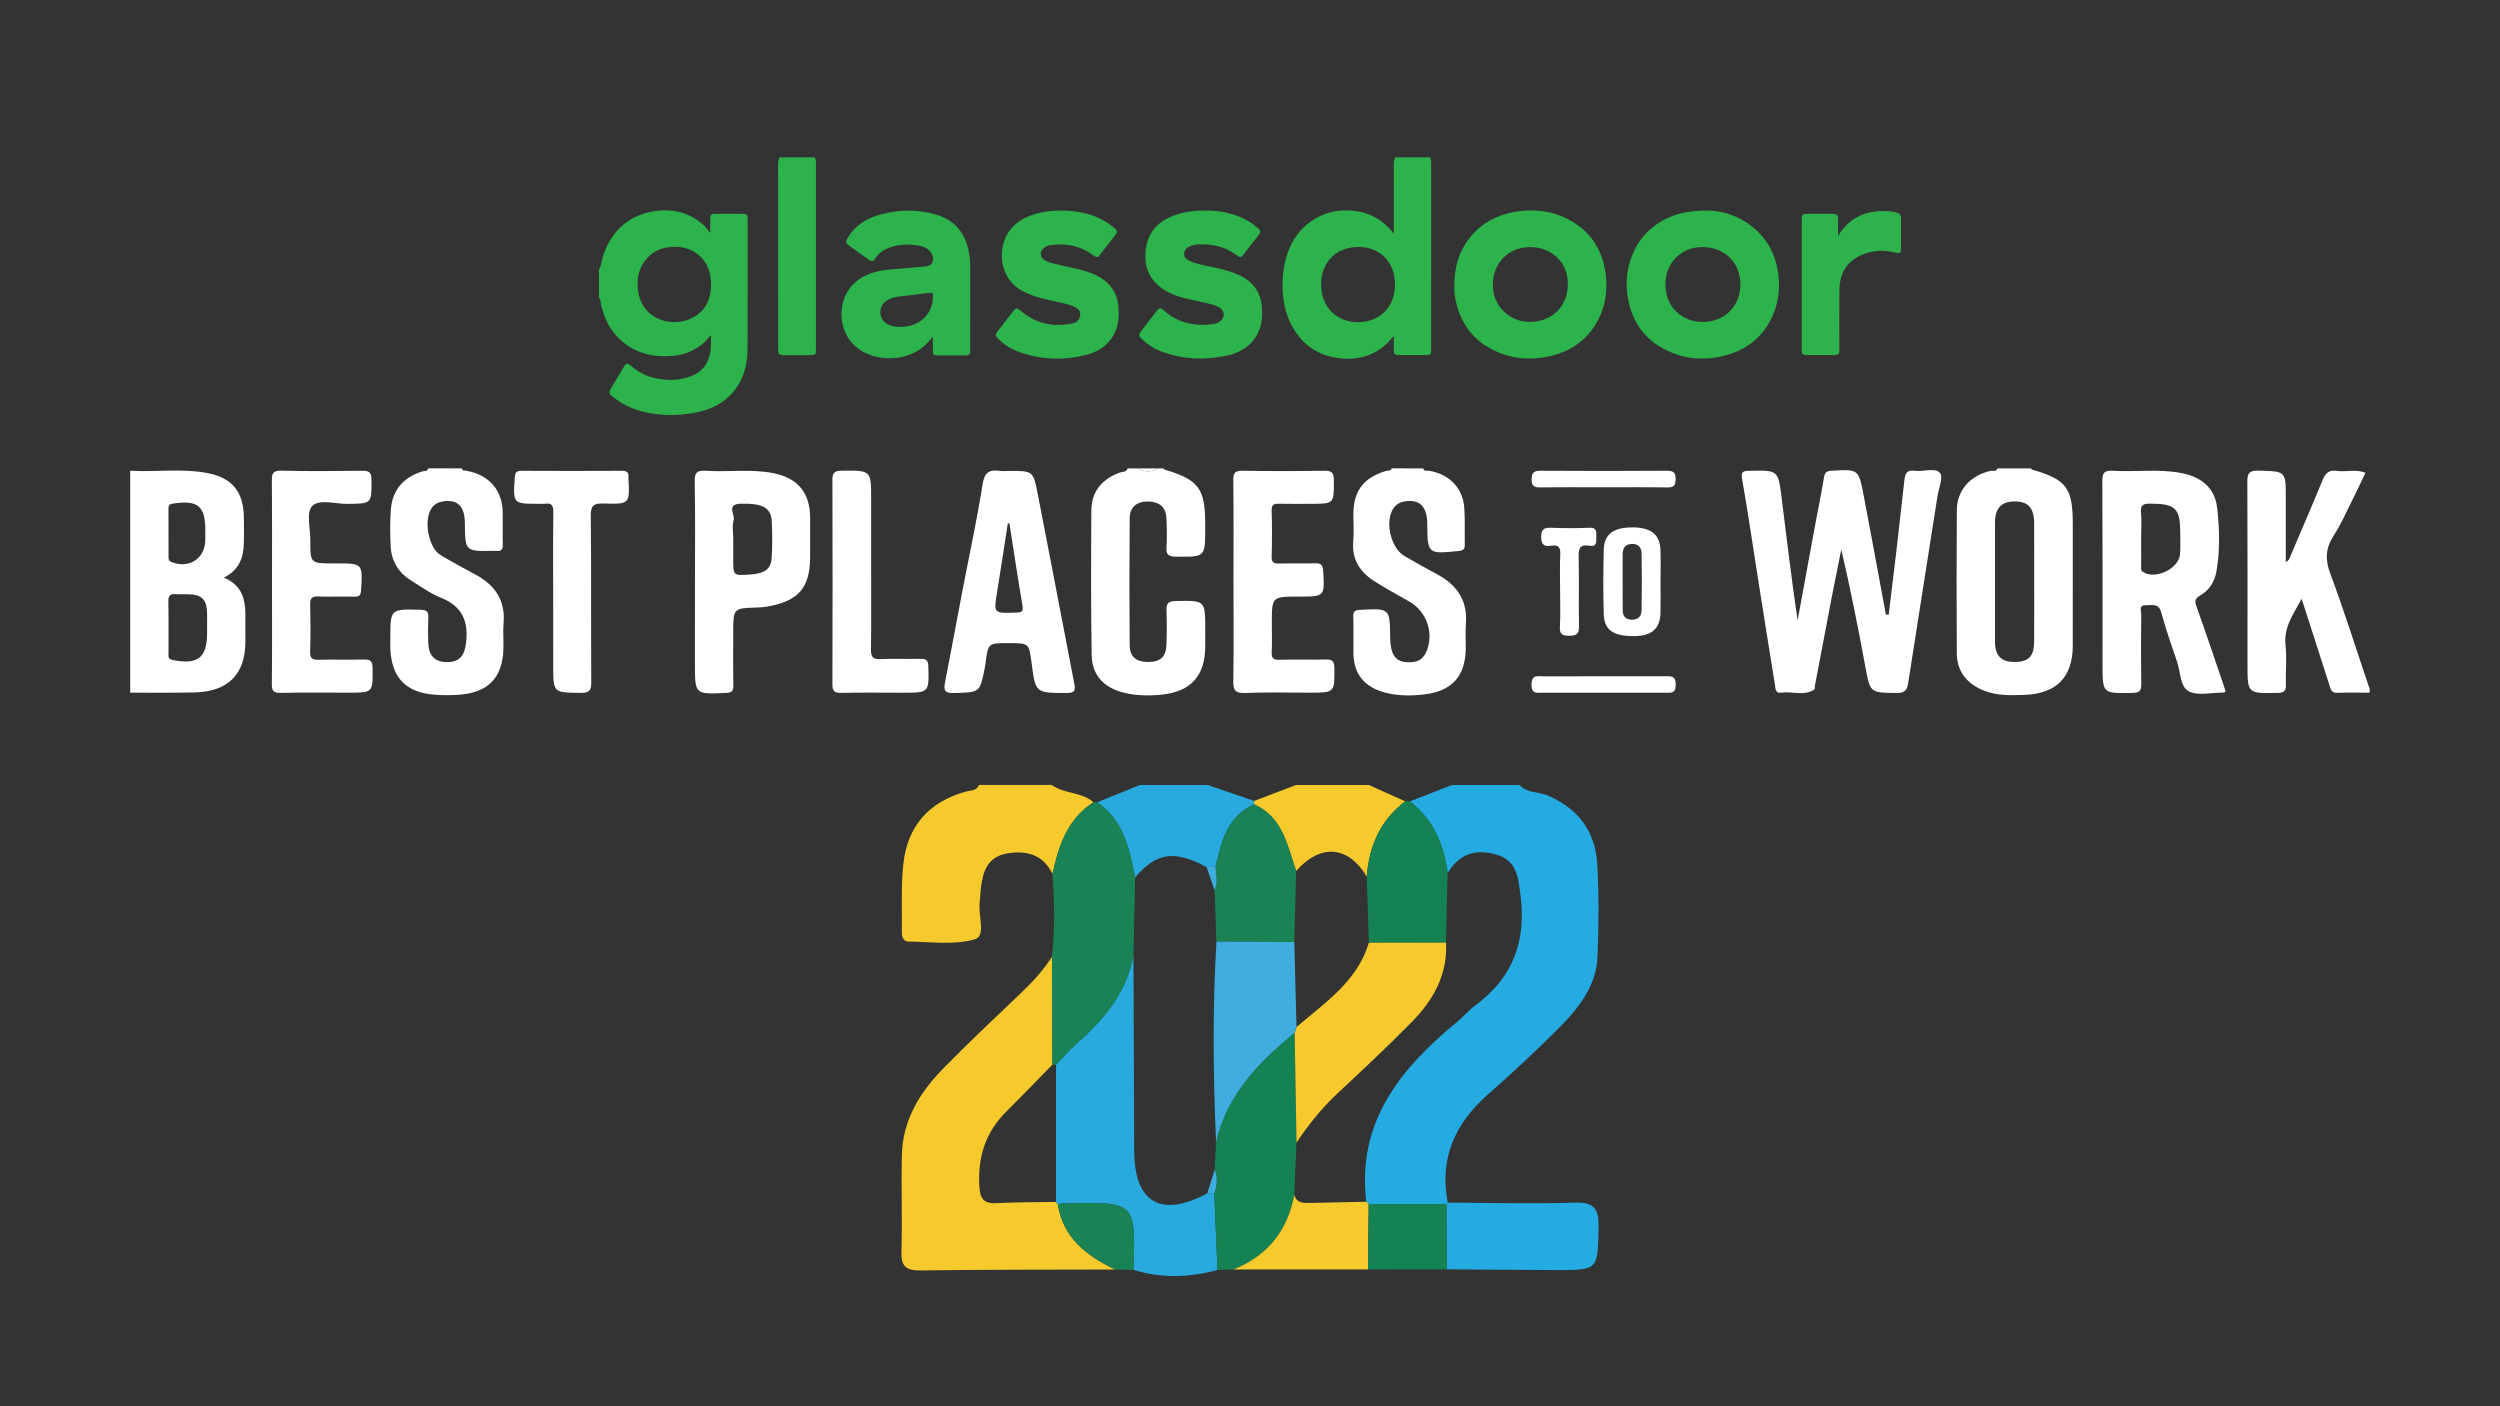 <?xml version="1.0" encoding="utf-8"?>
<!-- Generator: Adobe Illustrator 23.1.0, SVG Export Plug-In . SVG Version: 6.00 Build 0)  -->
<svg version="1.1" id="Layer_1" xmlns="http://www.w3.org/2000/svg" xmlns:xlink="http://www.w3.org/1999/xlink" x="0px" y="0px"
	 viewBox="0 0 960 540" style="enable-background:new 0 0 960 540;" xml:space="preserve">
<rect x="0" y="0" width="960" height="540" fill="#333333" stroke="none"/>
<style type="text/css">
	.st0{fill:#FFFFFF;}
	.st1{fill:#24ABE1;}
	.st2{fill:#F6CA2D;}
	.st3{fill:#29AADE;}
	.st4{fill:#198356;}
	.st5{fill:#158253;}
	.st6{fill:#3FADDD;}
	.st7{fill:#2CB34B;}
	.st8{fill:#2EB34C;}
</style>
<g>
	<g>
		<path class="st0" d="M50,180.77c9.79,0.55,19.65-0.96,29.37,0.83c9.57,1.76,13.97,6.99,14.26,16.48
			c0.11,3.61,0.09,7.24-0.01,10.85c-0.16,5.42-1.93,10.03-7.68,12.88c6.56,2.65,8.22,7.75,8.28,13.7c0.04,3.62,0.01,7.24,0.01,10.85
			c0,12.46-6.6,19.22-19.38,19.53c-8.28,0.2-16.57,0.08-24.85,0.1C50,237.59,50,209.18,50,180.77z M79.53,240.84
			c0-1.81,0.04-3.63-0.01-5.44c-0.14-5.22-2.02-7.08-7.25-7.21c-1.54-0.04-3.08,0.09-4.61-0.03c-2.07-0.17-3.06,0.37-3.01,2.69
			c0.13,6.64,0.03,13.29,0.06,19.94c0.01,1.09-0.42,2.23,1.54,2.63c9.61,1.99,13.28-0.78,13.28-10.33
			C79.53,242.35,79.53,241.59,79.53,240.84z M78.84,204.99c0-0.45,0-0.9,0-1.35c0-9.31-2.87-11.68-12.27-10.29
			c-1.3,0.19-1.89,0.49-1.88,1.84c0.04,6.32,0.02,12.63,0.03,18.95c0,0.78,0.25,1.33,1.13,1.68c6.79,2.71,12.97-1.35,12.99-8.58
			C78.84,206.5,78.84,205.74,78.84,204.99z"/>
		<path class="st0" d="M779.98,179.86c0.05,0.14,0.07,0.39,0.15,0.41c13.45,3.88,15.82,7.03,15.82,21.12
			c0,15.53,0.02,31.07-0.01,46.6c-0.02,11.99-6.25,18.37-18.48,18.84c-5.2,0.2-10.4,0.36-15.42-1.56
			c-6.65-2.55-10.57-7.39-10.62-14.3c-0.12-18.4-0.13-36.8,0.01-55.2c0.06-7.54,5.24-13.24,12.88-14.94
			c0.94-0.21,2.24,0.45,2.75-0.97C771.37,179.86,775.67,179.86,779.98,179.86z M781.13,223.53c0-7.53,0.03-15.06-0.01-22.6
			c-0.03-5.94-2.34-8.44-7.62-8.37c-5.04,0.07-7.41,2.62-7.42,8.19c-0.03,15.22-0.03,30.43,0,45.65c0.01,5.48,2.43,7.86,7.71,7.8
			c5.18-0.06,7.28-2.18,7.32-7.63C781.17,238.89,781.13,231.21,781.13,223.53z"/>
		<path class="st0" d="M177.35,179.86c0.2,1.04,1.07,0.8,1.78,0.92c8.68,1.58,13.76,7.37,13.9,15.93c0.07,4.08-0.06,8.16,0.05,12.24
			c0.05,1.9-0.46,2.89-2.55,2.58c-0.3-0.04-0.61-0.01-0.92-0.01c-11.01,0.22-11.01,0.22-11.1-10.6c-0.05-6.48-2.75-9.21-8.32-8.4
			c-1.74,0.25-3.22,0.99-4.29,2.38c-3.4,4.42-1.49,15.41,3.32,18.29c4.45,2.66,9.03,5.11,13.59,7.58
			c7.41,4.03,11.28,9.91,10.56,18.47c-0.28,3.3,0.04,6.65-0.06,9.97c-0.32,10.96-5.76,16.68-16.82,17.55
			c-3.21,0.25-6.47,0.25-9.68,0c-10.83-0.84-16.26-6.4-16.9-17.13c-0.09-1.51-0.02-3.02-0.02-4.53c0-11.36,0-11.24,11.67-10.95
			c2.66,0.07,2.99,1.05,2.9,3.18c-0.13,3.17-0.12,6.35-0.01,9.52c0.17,5.01,2.58,7.4,7.26,7.4c4.66,0.01,6.66-2.35,7.26-7.43
			c0.96-8.12-1.38-14.02-9.63-17.27c-3.94-1.55-7.45-4.17-11.1-6.37c-4.9-2.96-7.81-7.3-8.18-12.92c-0.31-4.81-0.32-9.68,0.02-14.48
			c0.54-7.57,4.76-12.49,12.15-14.77c0.78-0.24,1.95,0.09,2.2-1.17C168.74,179.86,173.05,179.86,177.35,179.86z"/>
		<path class="st0" d="M546.5,179.86c0.33,1.29,1.42,0.78,2.24,0.91c7.79,1.28,13.03,6.63,13.55,14.3c0.32,4.66,0.1,9.35,0.19,14.03
			c0.03,1.63-0.42,2.29-2.3,2.48c-11.96,1.2-12.01,1.21-12.12-10.5c-0.06-6.66-2.98-9.5-8.73-8.53c-1.75,0.3-3.19,1.11-4.19,2.54
			c-3.48,4.97-1.18,15.3,4.16,18.42c4.21,2.46,8.48,4.82,12.76,7.14c7.55,4.1,11.53,10.09,10.84,18.81
			c-0.25,3.15-0.01,6.34-0.05,9.51c-0.11,10.51-5.11,16.35-15.71,17.66c-5,0.62-10.1,0.64-15.11-0.63c-8-2.03-12.26-7.16-12.32-15.2
			c-0.04-4.68,0.08-9.36-0.05-14.04c-0.06-1.97,0.56-2.47,2.57-2.57c11.46-0.61,11.46-0.67,11.59,10.46
			c0.09,7.42,2.36,10.01,8.29,9.63c2.79-0.18,4.55-1.58,5.59-3.99c3.08-7.08,0.19-15.48-6.59-19.33c-4.37-2.49-8.8-4.89-13.05-7.56
			c-5.67-3.56-9.04-8.4-8.42-15.43c0.3-3.45,0.05-6.94,0.05-10.41c0.01-8.98,3.8-14.06,12.44-16.69c0.82-0.25,1.91,0.11,2.32-1.02
			C538.5,179.86,542.5,179.86,546.5,179.86z"/>
		<path class="st0" d="M446.83,179.86c0.05,0.14,0.07,0.39,0.15,0.41c13.37,3.95,15.82,7.23,15.82,21.22c0,0.45,0,0.91,0,1.36
			c0,11.12,0,11.03-11.2,10.9c-2.74-0.03-3.87-0.63-3.68-3.52c0.24-3.76,0.17-7.55-0.01-11.31c-0.19-4.09-2.63-6.22-6.84-6.35
			c-4.38-0.13-7.24,2.07-7.27,6.36c-0.14,16.3-0.13,32.6-0.01,48.9c0.03,4.39,2.56,6.38,7.15,6.38c4.58,0,6.81-1.96,6.98-6.53
			c0.16-4.37,0.17-8.76,0.02-13.13c-0.09-2.56,0.43-3.72,3.47-3.77c11.4-0.21,11.4-0.33,11.4,10.84c0,2.26,0.02,4.53,0,6.79
			c-0.1,11.07-5.49,17.17-16.61,18.31c-4.86,0.5-9.79,0.47-14.64-0.72c-7.45-1.83-12.22-6.65-12.35-14.28
			c-0.32-18.55-0.25-37.11-0.13-55.66c0.05-7.27,4.01-12.03,10.91-14.6c1.01-0.38,2.58-0.05,3.01-1.59c1.23,0,2.46,0,3.69,0
			c2.77,1.47,5.54,1.46,8.31,0C445.6,179.86,446.21,179.86,446.83,179.86z"/>
		<path class="st0" d="M444.98,179.86c-2.77,1.46-5.54,1.47-8.31,0C439.45,179.86,442.21,179.86,444.98,179.86z"/>
		<path class="st0" d="M725.26,236.05c1.02-8.43,2.07-16.85,3.05-25.28c1.03-8.83,2.03-17.67,2.99-26.51
			c0.26-2.42,0.99-3.89,3.96-3.48c3.31,0.46,7.78-1.35,9.68,0.81c1.38,1.56-0.47,5.91-0.96,9.01c-3.75,23.95-7.52,47.9-11.27,71.85
			c-0.39,2.46-1.26,3.7-4.33,3.66c-10.36-0.15-10.23,0-12.1-10.17c-2.76-14.95-5.72-29.86-9.22-44.93
			c-1.22,6.09-2.49,12.18-3.66,18.28c-2.19,11.38-4.34,22.77-6.5,34.16c-0.08,0.44,0.07,1.15-0.18,1.31
			c-3.98,2.67-8.47,0.6-12.69,1.22c-2.44,0.36-2.23-1.72-2.44-2.99c-2.31-14.12-4.54-28.26-6.77-42.39
			c-1.92-12.2-3.69-24.42-5.84-36.58c-0.53-2.97,0.39-3.19,2.88-3.24c10.88-0.22,10.95-0.3,12.27,10.3
			c1.96,15.68,3.81,31.37,6.16,47.13c2.22-12.1,4.43-24.2,6.67-36.3c1.15-6.22,2.44-12.41,3.47-18.65c0.31-1.86,0.97-2.39,2.88-2.5
			c10.27-0.59,10.38-0.68,12.29,9.25c2.95,15.32,5.73,30.67,8.58,46C724.54,236.03,724.9,236.04,725.26,236.05z"/>
		<path class="st0" d="M854.6,265.72c-0.47,0.11-0.76,0.25-1.06,0.24c-4.45-0.03-9.71,1.33-13.13-0.54
			c-3.26-1.78-3.09-7.47-4.45-11.43c-2.15-6.25-4.32-12.52-6.06-18.89c-0.97-3.57-3.48-2.63-5.77-2.7c-3.04-0.1-1.87,2.23-1.89,3.57
			c-0.1,8.91-0.13,17.83,0,26.75c0.04,2.49-0.61,3.31-3.29,3.36c-11.58,0.22-11.58,0.32-11.58-10.96c0-23.42,0.05-46.85-0.07-70.27
			c-0.02-3.02,0.57-4.29,3.97-4.08c8.88,0.55,17.84-0.84,26.67,0.94c7.51,1.51,12.65,5.79,13.47,13.47
			c0.87,8.08,1.14,16.26-0.32,24.35c-0.7,3.9-2.73,7.11-6.19,9.11c-2.01,1.16-2.23,2.1-1.46,4.24c3.72,10.34,7.19,20.76,10.74,31.16
			C854.38,264.58,854.47,265.16,854.6,265.72z M822.2,206.27c0,3.62-0.02,7.23,0.02,10.85c0.01,0.84-0.33,1.81,0.61,2.46
			c4.6,3.16,13.77-1.06,14.29-6.68c0.26-2.84,0.08-5.72,0.08-8.58c0-9.16-1.92-10.89-11.42-10.92c-2.66-0.01-3.92,0.39-3.64,3.39
			C822.44,199.92,822.2,203.11,822.2,206.27z"/>
		<path class="st0" d="M909.84,266c-4.01,0-8.14-0.14-12.25,0.05c-2.44,0.11-2.62-1.49-3.12-3.04
			c-3.49-10.87-6.98-21.73-10.63-33.08c-3.16,5.88-6.95,10.9-6.2,17.82c0.54,4.93-0.01,9.96,0.15,14.94
			c0.08,2.42-0.45,3.34-3.2,3.39c-11.55,0.2-11.55,0.31-11.55-10.95c0-23.27,0.05-46.53-0.06-69.8c-0.02-3.22,0.36-4.72,4.32-4.61
			c10.44,0.29,10.44,0.07,10.44,10.38c0,8.16,0,16.31,0,24.69c1.43-0.56,1.57-1.75,1.99-2.74c4.07-9.56,8.21-19.1,12.15-28.7
			c1.05-2.55,2.32-3.99,5.34-3.54c3.67,0.54,7.5-0.79,11.11,0.76c-1.55,3.24-3.05,6.5-4.67,9.71c-2.44,4.85-4.61,9.88-7.55,14.43
			c-3.15,4.87-3.3,9.2-1.25,14.67c5.28,14.09,9.76,28.47,14.58,42.72C909.75,263.94,910.27,264.73,909.84,266z"/>
		<path class="st0" d="M387.71,180.83c8.94,0,9.05-0.02,10.8,8.93c4.72,24.22,9.34,48.45,14,72.68c0.44,2.3,0.55,3.68-2.9,3.67
			c-11.96-0.05-11.96,0.14-13.48-11.57c-0.99-7.58-0.99-7.58-8.8-7.58c-7.88,0-7.88,0-8.85,7.53c-0.1,0.75-0.22,1.49-0.37,2.23
			c-1.88,9.34-1.89,9.11-11.67,9.4c-3.92,0.12-4.11-1.23-3.51-4.28c2.27-11.51,4.36-23.06,6.57-34.59
			c2.63-13.74,5.64-27.42,7.8-41.23c0.73-4.69,2.57-5.78,6.72-5.21C385.23,180.97,386.48,180.83,387.71,180.83z M387.61,200.95
			c-0.2,0-0.41,0-0.61,0c-1.35,8.72-2.65,17.44-4.08,26.15c-1.4,8.54-1.47,8.43,7.36,8.14c2.32-0.08,2.71-0.57,2.33-2.81
			C390.82,221.96,389.26,211.45,387.61,200.95z"/>
		<path class="st0" d="M266.87,223.37c0-12.83,0.15-25.67-0.1-38.49c-0.07-3.52,1.01-4.31,4.35-4.1c8.56,0.54,17.2-0.77,25.73,0.89
			c9.46,1.84,14.2,7.52,14.24,17.08c0.02,4.98,0.01,9.96,0,14.95c0,11.91-4.32,17.03-16.19,19.17c-1.35,0.24-2.74,0.38-4.11,0.42
			c-9.23,0.26-9.23,0.24-9.23,9.55c0,6.79-0.08,13.59,0.05,20.38c0.04,2.12-0.56,2.76-2.8,2.86c-11.95,0.54-11.95,0.61-11.95-10.99
			C266.87,244.5,266.87,233.94,266.87,223.37z M281.57,206.92c0,2.71,0,5.41,0,8.12c0,5.99,0,5.99,6.24,5.6
			c5.91-0.37,8.32-2.09,8.54-6.68c0.23-4.65,0.27-9.33-0.01-13.97c-0.32-5.13-3.73-6.77-11.92-6.56c-5.72,0.15-2.06,4.2-2.7,6.32
			C281.06,201.96,281.57,204.52,281.57,206.92z"/>
		<path class="st0" d="M473.66,223.27c0-12.99,0.09-25.98-0.07-38.97c-0.03-2.82,0.77-3.57,3.61-3.53c10.45,0.17,20.91,0.16,31.37,0
			c2.85-0.04,3.62,0.79,3.63,3.56c0.05,9.13,0.17,9.13-8.89,9.13c-4,0-8,0.08-11.99-0.03c-1.98-0.05-3.09,0.15-3.01,2.59
			c0.18,5.89,0.18,11.78,0,17.67c-0.07,2.33,0.82,2.76,2.93,2.7c4.61-0.13,9.23,0.05,13.84-0.08c2.15-0.06,2.87,0.59,3.01,2.8
			c0.6,9.99,0.68,9.98-9.38,9.98c-10.33,0-10.33,0-10.33,10.36c0,3.63,0.14,7.26-0.05,10.87c-0.13,2.36,0.6,3.1,3.05,3.03
			c5.84-0.17,11.69,0.04,17.53-0.1c2.42-0.06,3.45,0.34,3.48,3.11c0.1,9.63,0.24,9.63-9.72,9.63c-8.15,0-16.31-0.25-24.44,0.11
			c-4.04,0.18-4.71-1.16-4.64-4.77C473.8,248.65,473.66,235.96,473.66,223.27z"/>
		<path class="st0" d="M104.45,223.14c0-12.84,0.07-25.67-0.05-38.51c-0.03-2.71,0.33-3.96,3.63-3.89
			c10.29,0.24,20.59,0.17,30.89,0.03c2.7-0.04,3.72,0.47,3.73,3.41c0.04,9.28,0.19,9.19-9.13,9.31c-4.71,0.06-10.99-1.99-13.66,0.87
			c-2.32,2.49-0.68,8.59-0.7,13.09c-0.04,8.9-0.01,8.9,8.98,8.9c0.31,0,0.61,0,0.92,0c10.28,0,10.21,0,9.6,10.23
			c-0.12,1.94-0.61,2.6-2.62,2.55c-4.61-0.13-9.23,0.09-13.83-0.09c-2.45-0.09-3.16,0.73-3.1,3.08c0.14,6.04,0.2,12.08-0.02,18.12
			c-0.1,2.77,1.02,3.17,3.44,3.11c5.68-0.15,11.38,0.06,17.06-0.1c2.47-0.07,3.44,0.45,3.48,3.17c0.13,9.58,0.25,9.57-9.36,9.57
			c-8.61,0-17.22-0.14-25.82,0.08c-2.94,0.07-3.53-0.8-3.5-3.53C104.53,249.41,104.45,236.27,104.45,223.14z"/>
		<path class="st0" d="M212.42,229.72c0-11.02-0.08-22.04,0.06-33.06c0.03-2.53-0.64-3.62-3.28-3.22c-0.75,0.11-1.53,0.02-2.3,0.02
			c-9.96,0-9.9,0-9.23-10.07c0.13-1.93,0.63-2.61,2.65-2.6c12.75,0.07,25.5,0.06,38.26,0c1.87-0.01,3,0.37,2.74,2.46
			c-0.02,0.15-0.01,0.3,0,0.45c0.53,9.74,0.53,9.96-9.48,9.64c-4.03-0.13-5.03,0.88-4.98,4.87c0.23,21.28,0.04,42.57,0.19,63.85
			c0.02,3.16-0.81,4.03-4.05,4c-10.57-0.11-10.57,0.03-10.57-10.55C212.42,246.93,212.42,238.33,212.42,229.72z"/>
		<path class="st0" d="M334.52,216.87c0,10.86,0.08,21.73-0.06,32.59c-0.03,2.69,0.63,3.76,3.57,3.63
			c5.06-0.22,10.13,0.01,15.2-0.09c2.15-0.04,3.18,0.22,3.25,2.85c0.27,10.16,0.4,10.15-10.05,10.15c-7.83,0-15.66-0.11-23.49,0.06
			c-2.68,0.06-3.3-0.84-3.29-3.33c0.08-26.1,0.08-52.2,0-78.3c-0.01-2.62,0.49-3.65,3.5-3.68c11.37-0.11,11.37-0.24,11.37,10.78
			C334.52,199.97,334.52,208.42,334.52,216.87z"/>
		<path class="st0" d="M637.64,223.64c0,3.92,0.09,7.84-0.02,11.75c-0.17,5.96-3.29,8.74-9.7,8.86c-8.25,0.15-11.89-2.17-12.07-8.36
			c-0.25-8.28-0.22-16.57,0-24.85c0.16-5.97,3.77-8.54,11.08-8.52c6.98,0.03,10.39,2.63,10.67,8.47
			C637.8,215.2,637.63,219.42,637.64,223.64z M623.1,223.35c0,3.61-0.03,7.23,0.01,10.84c0.02,2.23,0.88,3.72,3.49,3.77
			c2.59,0.05,3.73-1.45,3.77-3.6c0.13-7.22,0.12-14.45,0.01-21.68c-0.03-2.1-0.93-3.83-3.57-3.81c-2.79,0.02-3.71,1.64-3.72,4.08
			C623.1,216.43,623.1,219.89,623.1,223.35z"/>
		<path class="st0" d="M599.08,226.62c0-4.53-0.17-9.07,0.06-13.59c0.14-2.73-0.56-3.94-3.49-3.47c-2.61,0.42-3.87-0.38-3.84-3.37
			c0.03-2.84,0.98-3.64,3.75-3.53c4.91,0.19,9.84,0.21,14.75,0c2.98-0.13,2.69,1.61,2.66,3.46c-0.03,1.79,0.41,3.96-2.6,3.44
			c-3.65-0.63-4.25,1.03-4.17,4.24c0.22,8.9-0.03,17.82,0.14,26.72c0.05,2.81-0.88,3.6-3.67,3.61c-2.73,0.01-3.83-0.54-3.67-3.47
			C599.27,236,599.08,231.3,599.08,226.62z"/>
		<path class="st0" d="M615.61,187.12c-7.98,0-15.97-0.08-23.95,0.05c-2.43,0.04-3.55-0.37-3.51-3.14c0.04-2.64,0.94-3.27,3.48-3.26
			c16.12,0.1,32.24,0.1,48.36,0c2.53-0.02,3.44,0.57,3.45,3.23c0.02,2.68-0.94,3.21-3.42,3.17
			C631.88,187.04,623.74,187.12,615.61,187.12z"/>
		<path class="st0" d="M615.94,266c-7.83,0-15.66,0-23.49,0c-2.27,0-4.45,0.6-4.35-3.22c0.1-3.84,2.4-3.07,4.57-3.07
			c15.51-0.01,31.01,0.01,46.52-0.03c2.4-0.01,4.33-0.33,4.29,3.32c-0.03,3.48-1.93,3-4.06,3C631.6,266,623.77,266,615.94,266z"/>
	</g>
	<g>
		<path class="st1" d="M583.49,301.43c2.86,3.19,7.24,2.52,10.8,4.03c11.92,5.07,18.35,14.01,19.06,26.4
			c0.67,11.72,0.55,23.52,0.11,35.26c-0.43,11.5-7.33,20.13-15.09,27.89c-8.62,8.6-17.52,16.95-26.7,24.98
			c-12.91,11.28-19.05,24.77-15.74,41.82c0,0-0.51,0.56-0.51,0.56c-9.95,0-19.9-0.01-29.84-0.01c-0.34-0.26-0.65-0.55-0.92-0.87
			c-3.7-30.59,13.06-51.17,35.04-69.22c2.29-1.88,4.17-4.27,6.55-6c14.82-10.76,19.97-25.12,17.57-42.82
			c-0.91-6.75-1.28-13.02-9.41-15.34c-8.19-2.33-14.25,0.06-18.53,7.18c-1.43-10.9-5.39-20.53-14.48-27.55
			c5.38-2.1,10.76-4.2,16.15-6.3C566.19,301.43,574.84,301.43,583.49,301.43z"/>
		<path class="st2" d="M404.15,335.58c-3.56-7.36-9.83-9.13-17.36-7.87c-7.78,1.31-9.43,7.23-10.18,13.69
			c-0.19,1.61-0.18,3.25-0.4,4.85c-0.71,5,2.53,13.16-1.84,14.43c-7.9,2.3-16.93,1-25.48,0.88c-2.55-0.04-2.6-2.57-2.58-4.51
			c0.1-8.44-0.33-16.95,0.58-25.32c1.55-14.36,9.67-23.8,24.04-27.78c1.79-0.49,4.1-0.21,4.98-2.53c9.32,0,18.63,0,27.94,0
			c4.81,3.49,11.49,2.62,16.07,6.64C409.82,314.57,406.52,324.82,404.15,335.58z"/>
		<path class="st3" d="M437.78,301.43c8.65,0,17.3,0,25.95,0c5.95,2.04,11.9,4.09,17.85,6.13c0.01,0.43,0,0.86-0.02,1.29
			c-10.41,4.73-12.52,14.39-14.78,23.97c-1.14,0.05-2.29,0.1-3.43,0.15c-12.27-6.66-19.37-5.63-27.47,4
			c-2.2-10.93-4.31-21.91-14.6-28.9C426.78,305.87,432.28,303.65,437.78,301.43z"/>
		<path class="st2" d="M481.56,308.85c0.02-0.43,0.03-0.86,0.02-1.29c5.36-2.04,10.72-4.09,16.08-6.13c9.31,0,18.63,0,27.95,0
			c4.67,2.1,9.34,4.19,14.01,6.29c-9.67,7.3-13.9,17.27-14.77,28.91c-7.16-11.91-17.74-12.76-27.14-2.17
			C494.33,324.71,492.69,313.89,481.56,308.85z"/>
		<path class="st2" d="M428.24,487.49c-24.93,0.08-49.85,0.02-74.78,0.36c-5.7,0.08-7.47-1.72-7.31-7.25
			c0.36-12.4-0.12-24.82,0.18-37.23c0.31-13.12,6.77-23.75,15.7-32.89c9.89-10.12,20.23-19.82,30.48-29.6
			c4.31-4.11,8.24-8.48,11.44-13.47c0.06,13.79,0.13,27.58,0.19,41.37c-5.93,6.06-11.79,12.18-17.8,18.15
			c-7.93,7.88-10.86,17.31-10.29,28.28c0.25,4.85,1.41,7.11,6.75,6.8c7.55-0.43,15.13-0.33,22.69-0.46c0.19,0.31,0.42,0.57,0.7,0.79
			C408.17,475.28,417.22,482.22,428.24,487.49z"/>
		<path class="st3" d="M467.52,487.68c-10.76,2.9-21.52,3.3-32.26-0.07c0.81-25.97,0.81-25.98-25.11-25.57
			c-1.32,0.02-2.64,0.2-3.96,0.31c-0.28-0.22-0.52-0.49-0.7-0.79c0.01-17.56,0.02-35.13,0.03-52.69c2.46-2.58,4.74-5.37,7.42-7.71
			c10.81-9.45,19.82-19.96,22.31-34.57c0.1,25.14,0.21,50.28,0.29,75.43c0.06,19.81,10.33,25.77,28.04,16.23
			c0.9,0.03,1.81,0.06,2.71,0.08C466.7,468.12,467.11,477.9,467.52,487.68z"/>
		<path class="st4" d="M435.25,366.6c-2.49,14.6-11.5,25.11-22.31,34.56c-2.68,2.34-4.96,5.13-7.42,7.71
			c-0.46,0.03-0.93,0-1.38-0.09c-0.07-13.79-0.13-27.58-0.19-41.37c1.19-10.61,0.96-21.23,0.21-31.84
			c2.37-10.76,5.67-21.01,15.77-27.5c0.45-0.02,0.91-0.02,1.36,0.01c10.28,6.99,12.4,17.96,14.6,28.9
			C435.67,346.85,435.46,356.73,435.25,366.6z"/>
		<path class="st5" d="M467.52,487.68c-0.41-9.78-0.82-19.56-1.23-29.34c1.03-3.04,1.4-6.09,0.14-9.16
			c0.18-3.55,0.35-7.1,0.53-10.64c4.13-18.09,16.31-30.61,30.18-41.95c0.24,14.05,0.48,28.11,0.72,42.16
			c-0.29,6.69-0.58,13.38-0.87,20.08c-2.53,13.67-10.16,23.34-23.32,28.67C471.63,487.56,469.58,487.62,467.52,487.68z"/>
		<path class="st1" d="M555.93,461.8c16.2,0.07,32.41,0.53,48.58,0.02c7.62-0.24,9.48,2.27,9.34,9.4
			c-0.33,16.5,0.03,16.54-16.71,16.49c-13.88-0.04-27.76-0.19-41.64-0.29c-0.03-8.36-0.05-16.72-0.08-25.08L555.93,461.8z"/>
		<path class="st2" d="M473.68,487.49c13.16-5.33,20.78-15,23.32-28.68c0.9,3.28,3.54,3.18,6.21,3.12
			c7.15-0.17,14.3-0.31,21.45-0.46c0.28,0.32,0.58,0.61,0.92,0.87c-0.09,8.37-0.18,16.74-0.27,25.12
			C508.1,487.48,490.89,487.48,473.68,487.49z"/>
		<path class="st5" d="M525.31,487.47c0.09-8.37,0.18-16.75,0.27-25.12c9.95,0,19.9,0.01,29.84,0.01
			c0.03,8.36,0.05,16.72,0.08,25.08C545.44,487.45,535.37,487.46,525.31,487.47z"/>
		<path class="st4" d="M406.2,462.36c1.32-0.11,2.64-0.29,3.96-0.31c25.92-0.41,25.92-0.41,25.11,25.57
			c-2.35-0.04-4.69-0.08-7.03-0.12C417.22,482.22,408.17,475.28,406.2,462.36z"/>
		<path class="st5" d="M555.88,335.28c-0.21,8.9-0.41,17.81-0.62,26.71c-9.87,0.01-19.74,0.01-29.62,0.02
			c-0.26-8.46-0.53-16.92-0.8-25.38c0.86-11.64,5.1-21.61,14.77-28.91c0.59-0.1,1.19-0.09,1.78,0.01
			C550.49,314.75,554.45,324.37,555.88,335.28z"/>
		<path class="st4" d="M467.11,361.57c-0.23-6.56-0.46-13.12-0.69-19.66c1.38-2.97,0.5-6.04,0.36-9.08
			c2.26-9.58,4.38-19.24,14.78-23.97c11.13,5.04,12.77,15.86,16.16,25.6c-0.24,9.08-0.48,18.17-0.72,27.26
			C487.03,361.66,477.07,361.62,467.11,361.57z"/>
		<path class="st6" d="M466.77,332.82c0.14,3.04,1.02,6.11-0.36,9.08c-1.02-2.98-2.05-5.96-3.07-8.93
			C464.49,332.92,465.63,332.87,466.77,332.82z"/>
		<path class="st6" d="M463.58,458.26c0.95-3.03,1.91-6.07,2.86-9.09c1.26,3.08,0.88,6.13-0.14,9.17
			C465.38,458.31,464.48,458.29,463.58,458.26z"/>
		<path class="st2" d="M497.86,394.38c10.97-9.38,23.37-17.57,27.79-32.38c9.87-0.01,19.74-0.01,29.62-0.02
			c0.67,12.31-4.93,22.13-13.24,30.56c-9.23,9.37-18.85,18.38-28.48,27.37c-6.05,5.65-11.13,12.02-15.69,18.84
			c-0.24-14.05-0.48-28.11-0.72-42.16C497.38,395.86,497.62,395.12,497.86,394.38z"/>
		<path class="st6" d="M497.86,394.38c-0.24,0.74-0.48,1.47-0.71,2.2c-13.87,11.34-26.05,23.86-30.18,41.95
			c-1.14-25.67-1.38-51.32,0.15-76.97c9.96,0.05,19.93,0.1,29.89,0.15C497.28,372.6,497.57,383.49,497.86,394.38z"/>
	</g>
</g>
<g>
	<path class="st7" d="M230,103.57c1.01-1.76,1.05-3.8,1.7-5.68c3.14-9.04,9.25-14.85,18.71-16.64c7.25-1.38,13.98,0.08,19.66,5.1
		c0.95,0.84,1.7,1.88,2.66,3.16c0-2.12,0.02-3.93-0.01-5.73c-0.02-1.14,0.47-1.66,1.64-1.65c3.71,0.02,7.42,0.03,11.13,0
		c1.18-0.01,1.6,0.48,1.6,1.65c-0.02,16.84,0.05,33.67-0.05,50.51c-0.04,6.71-1.97,12.86-6.88,17.72c-3.72,3.69-8.39,5.58-13.46,6.5
		c-6.53,1.19-13.07,1.19-19.55-0.37c-4.53-1.09-8.62-3.13-12.24-6.09c-0.94-0.77-1.12-1.51-0.48-2.56c1.82-3,3.59-6.04,5.39-9.06
		c0.61-1.03,1.38-0.87,2.18-0.2c2.43,2.06,5.06,3.77,8.17,4.61c5.44,1.47,10.86,1.56,16.1-0.77c3.94-1.76,5.89-5.04,6.51-9.21
		c0.29-1.98,0.22-3.96,0.23-6.18c-1.06,1.09-1.83,2.19-2.85,3.06c-3.32,2.83-7.18,4.48-11.49,4.89c-7.35,0.7-14.16-0.73-19.91-5.66
		c-4.37-3.74-6.72-8.63-7.98-14.14c-0.2-0.86-0.09-1.81-0.76-2.53C230,110.72,230,107.15,230,103.57z M273.07,109.54
		c-0.07-4.89-1.34-8.88-5.01-11.8c-2.96-2.36-6.37-3.17-10.13-2.94c-3.75,0.23-6.93,1.57-9.45,4.35c-3.14,3.46-4.05,7.61-3.53,12.12
		c1.35,11.63,13.3,14.94,21.29,10.6C271.2,119.16,272.96,114.57,273.07,109.54z"/>
	<path class="st7" d="M549.06,60.42c0.5,0.75,0.51,1.58,0.51,2.45c-0.01,23.77-0.01,47.55-0.01,71.32c0,2.02-0.14,2.16-2.22,2.16
		c-3.37,0-6.75,0.01-10.12,0c-1.66,0-1.98-0.31-2-1.95c-0.02-1.7,0-3.41,0-5.21c-0.72,0.28-0.98,0.99-1.42,1.46
		c-5.61,6.1-12.65,7.98-20.61,6.75c-7.89-1.22-13.62-5.64-17.28-12.63c-2.26-4.32-3.23-9.02-3.38-13.89
		c-0.17-5.54,0.53-10.91,2.83-16.01c3.82-8.49,11.76-13.92,21.04-14.08c5.65-0.1,10.74,1.37,15.1,5.04
		c1.33,1.12,2.52,2.38,3.72,3.98c0-0.74,0-1.26,0-1.77c0-8.27,0.01-16.54-0.01-24.81c0-1,0.07-1.95,0.6-2.82
		C540.22,60.42,544.64,60.42,549.06,60.42z M521.58,94.83c-8.44,0-14.27,5.85-14.28,14.33c-0.01,8.59,5.84,14.64,14.22,14.57
		c8.23-0.06,14.21-5.74,14.16-14.52C535.62,99.67,528.97,94.75,521.58,94.83z"/>
	<path class="st8" d="M312.76,60.42c0.52,0.65,0.56,1.4,0.56,2.2c-0.01,23.85-0.01,47.7-0.01,71.55c0,2.02-0.17,2.19-2.2,2.2
		c-3.42,0-6.83,0-10.25,0c-1.65,0-2.04-0.39-2.04-2.07c0-23.93,0.01-47.86-0.04-71.79c0-0.78,0.56-1.34,0.47-2.08
		C303.76,60.42,308.26,60.42,312.76,60.42z"/>
	<path class="st7" d="M655.93,80.86c5.81,0.07,12.86,2.27,18.68,7.7c4.43,4.14,7.02,9.29,8.03,15.23c1.07,6.29,0.46,12.4-2.29,18.2
		c-3.54,7.45-9.47,12.17-17.34,14.37c-8.04,2.25-15.96,1.73-23.48-2.06c-8.26-4.16-12.95-11.02-14.45-20.06
		c-1.05-6.29-0.26-12.4,2.53-18.16c2.33-4.83,5.91-8.57,10.57-11.24C643.04,82.07,648.31,80.85,655.93,80.86z M639.51,109.27
		c0.02,8.34,5.97,14.28,14.36,14.35c8.31,0.06,14.43-6.05,14.44-14.43c0.01-8.35-6.11-14.34-14.64-14.32
		C645.5,94.88,639.49,100.99,639.51,109.27z"/>
	<path class="st7" d="M558.45,110.03c-0.01-7.53,1.82-13.61,6.04-18.86c4.32-5.37,10.04-8.49,16.75-9.73
		c7.26-1.35,14.36-0.64,20.96,2.8c8.42,4.38,13.09,11.47,14.35,20.8c0.81,6,0.09,11.85-2.62,17.3c-3.84,7.71-10.18,12.38-18.5,14.37
		c-7.34,1.75-14.55,1.2-21.4-1.99c-7.68-3.57-12.53-9.61-14.68-17.78C558.69,114.41,558.37,111.81,558.45,110.03z M587.62,123.62
		c8.73-0.11,14.66-6.38,14.44-15.08c-0.2-7.87-6.38-13.76-14.7-13.66c-8.06,0.09-14.46,6.15-14.1,15.24
		C573.56,117.69,579.69,123.67,587.62,123.62z"/>
	<path class="st7" d="M358.21,129.18c-1.8,2.5-3.8,4.37-6.24,5.75c-3.94,2.22-8.2,2.92-12.63,2.51c-4.46-0.41-8.44-2-11.68-5.23
		c-6.61-6.58-6.63-20.51,4.15-26.1c3.55-1.84,7.35-2.47,11.27-2.75c4.14-0.3,8.27-0.68,12.41-1.05c2.69-0.24,3.67-2.64,2.11-5.15
		c-1.14-1.84-2.99-2.53-5-2.88c-4.27-0.74-8.45-0.45-12.42,1.39c-1.75,0.81-3.21,2.04-4.2,3.74c-0.53,0.91-1.2,1.15-2.15,0.46
		c-2.69-1.95-5.4-3.86-8.12-5.77c-0.93-0.65-0.98-1.37-0.44-2.34c2.92-5.18,7.55-8.03,13.13-9.48c7.13-1.84,14.28-1.94,21.37,0.23
		c7.07,2.16,10.93,7.15,12.27,14.25c0.37,1.96,0.54,3.94,0.53,5.94c-0.02,10.55-0.01,21.11-0.01,31.66c0,1.88-0.25,2.12-2.18,2.12
		c-3.42,0-6.83,0-10.25,0c-1.62,0-1.91-0.29-1.91-1.86C358.21,132.91,358.21,131.19,358.21,129.18z M345.53,125.54
		c7.15,0.11,13.02-4.67,12.71-12.21c-0.04-0.96-0.3-1.01-1.16-0.89c-3.12,0.44-6.27,0.74-9.4,1.13c-2.46,0.31-4.98,0.39-7.14,1.85
		c-1.76,1.2-2.68,2.83-2.47,4.95c0.22,2.23,1.5,3.69,3.59,4.49C342.97,125.38,344.31,125.55,345.53,125.54z"/>
	<path class="st7" d="M407.67,80.87c6.56,0.05,12.78,1.3,18.25,5.18c0.81,0.58,1.58,1.21,2.34,1.85c0.72,0.6,0.83,1.28,0.23,2.05
		c-2.05,2.65-4.08,5.32-6.16,7.96c-0.82,1.05-1.27,1.04-2.39,0.21c-4.89-3.63-10.39-4.84-16.36-4.04c-1.24,0.17-2.41,0.62-3.24,1.65
		c-1.08,1.34-0.87,3.03,0.53,4c1.29,0.89,2.8,1.22,4.28,1.61c3.77,1,7.64,1.57,11.38,2.71c3.83,1.16,7.41,2.77,9.99,5.96
		c2.72,3.37,3.22,7.35,3.04,11.5c-0.31,7.11-4.64,12.62-11.94,14.61c-8.98,2.45-17.91,2.12-26.67-1.13
		c-2.98-1.11-5.61-2.81-7.85-5.11c-0.81-0.84-0.92-1.53-0.17-2.47c1.96-2.46,3.87-4.97,5.79-7.47c1.52-1.97,1.69-1.9,3.56-0.33
		c5.66,4.74,12.22,6.05,19.36,4.64c1.62-0.32,2.91-1.27,3.13-3.11c0.18-1.44-0.36-2.39-1.75-3.11c-2.09-1.09-4.39-1.5-6.65-2.01
		c-4.44-1.01-8.91-1.85-13.06-3.9c-10.53-5.19-10.33-18.06-5.15-24.2c2.97-3.53,6.96-5.29,11.35-6.26
		C402.18,81.07,404.92,80.82,407.67,80.87z"/>
	<path class="st7" d="M462.72,80.88c4.97-0.1,9.75,0.76,14.29,2.8c2.29,1.03,4.34,2.43,6.21,4.1c0.81,0.72,0.94,1.42,0.2,2.34
		c-1.99,2.49-3.91,5.05-5.87,7.57c-1.03,1.33-1.35,1.3-2.72,0.28c-4.27-3.2-9.16-4.34-14.42-4.13c-1.39,0.06-2.73,0.27-3.95,0.97
		c-1.08,0.62-1.75,1.49-1.72,2.81c0.02,1.27,0.78,1.93,1.82,2.44c2.53,1.24,5.3,1.67,8.01,2.27c4.05,0.89,8.09,1.73,11.85,3.62
		c5.09,2.56,7.81,6.65,8.18,12.28c0.3,4.59-0.39,8.95-3.45,12.63c-2.73,3.28-6.43,4.97-10.47,5.79c-8.08,1.64-16.1,1.39-23.94-1.39
		c-3.25-1.15-6.14-2.9-8.57-5.38c-0.8-0.82-0.92-1.54-0.17-2.49c2.16-2.73,4.26-5.51,6.39-8.26c0.7-0.9,1.39-0.97,2.2-0.22
		c5.4,5.05,11.89,6.41,19.01,5.6c1.08-0.12,2.1-0.47,2.98-1.17c1.84-1.47,1.74-3.99-0.26-5.21c-2.06-1.25-4.44-1.58-6.74-2.11
		c-4.16-0.96-8.4-1.63-12.3-3.49c-6.88-3.28-10.24-8.85-9.32-16.61c0.97-8.15,6.35-12.14,13.75-14.08
		C456.65,81.08,459.67,80.81,462.72,80.88z"/>
	<path class="st8" d="M705.81,90.62c3.94-6.51,9.57-9.4,16.74-9.55c2.03-0.04,4.07-0.06,6.03,0.66c0.96,0.35,1.41,0.95,1.41,1.93
		c0,4.03,0.02,8.06-0.01,12.09c-0.01,1.26-0.6,1.65-1.86,1.31c-4.7-1.24-9.33-1.03-13.74,1.04c-5.56,2.61-7.98,7.3-8.05,13.23
		c-0.09,7.64-0.02,15.29-0.02,22.94c0,1.8-0.27,2.06-2.11,2.07c-3.46,0-6.91,0.01-10.37,0c-1.63,0-1.96-0.34-1.96-1.99
		c0-16.75,0-33.49,0-50.24c0-1.57,0.41-1.98,1.98-1.98c3.33-0.01,6.66-0.01,10,0c1.57,0,1.95,0.4,1.96,2.02
		C705.81,86.22,705.81,88.28,705.81,90.62z"/>
</g>
</svg>
